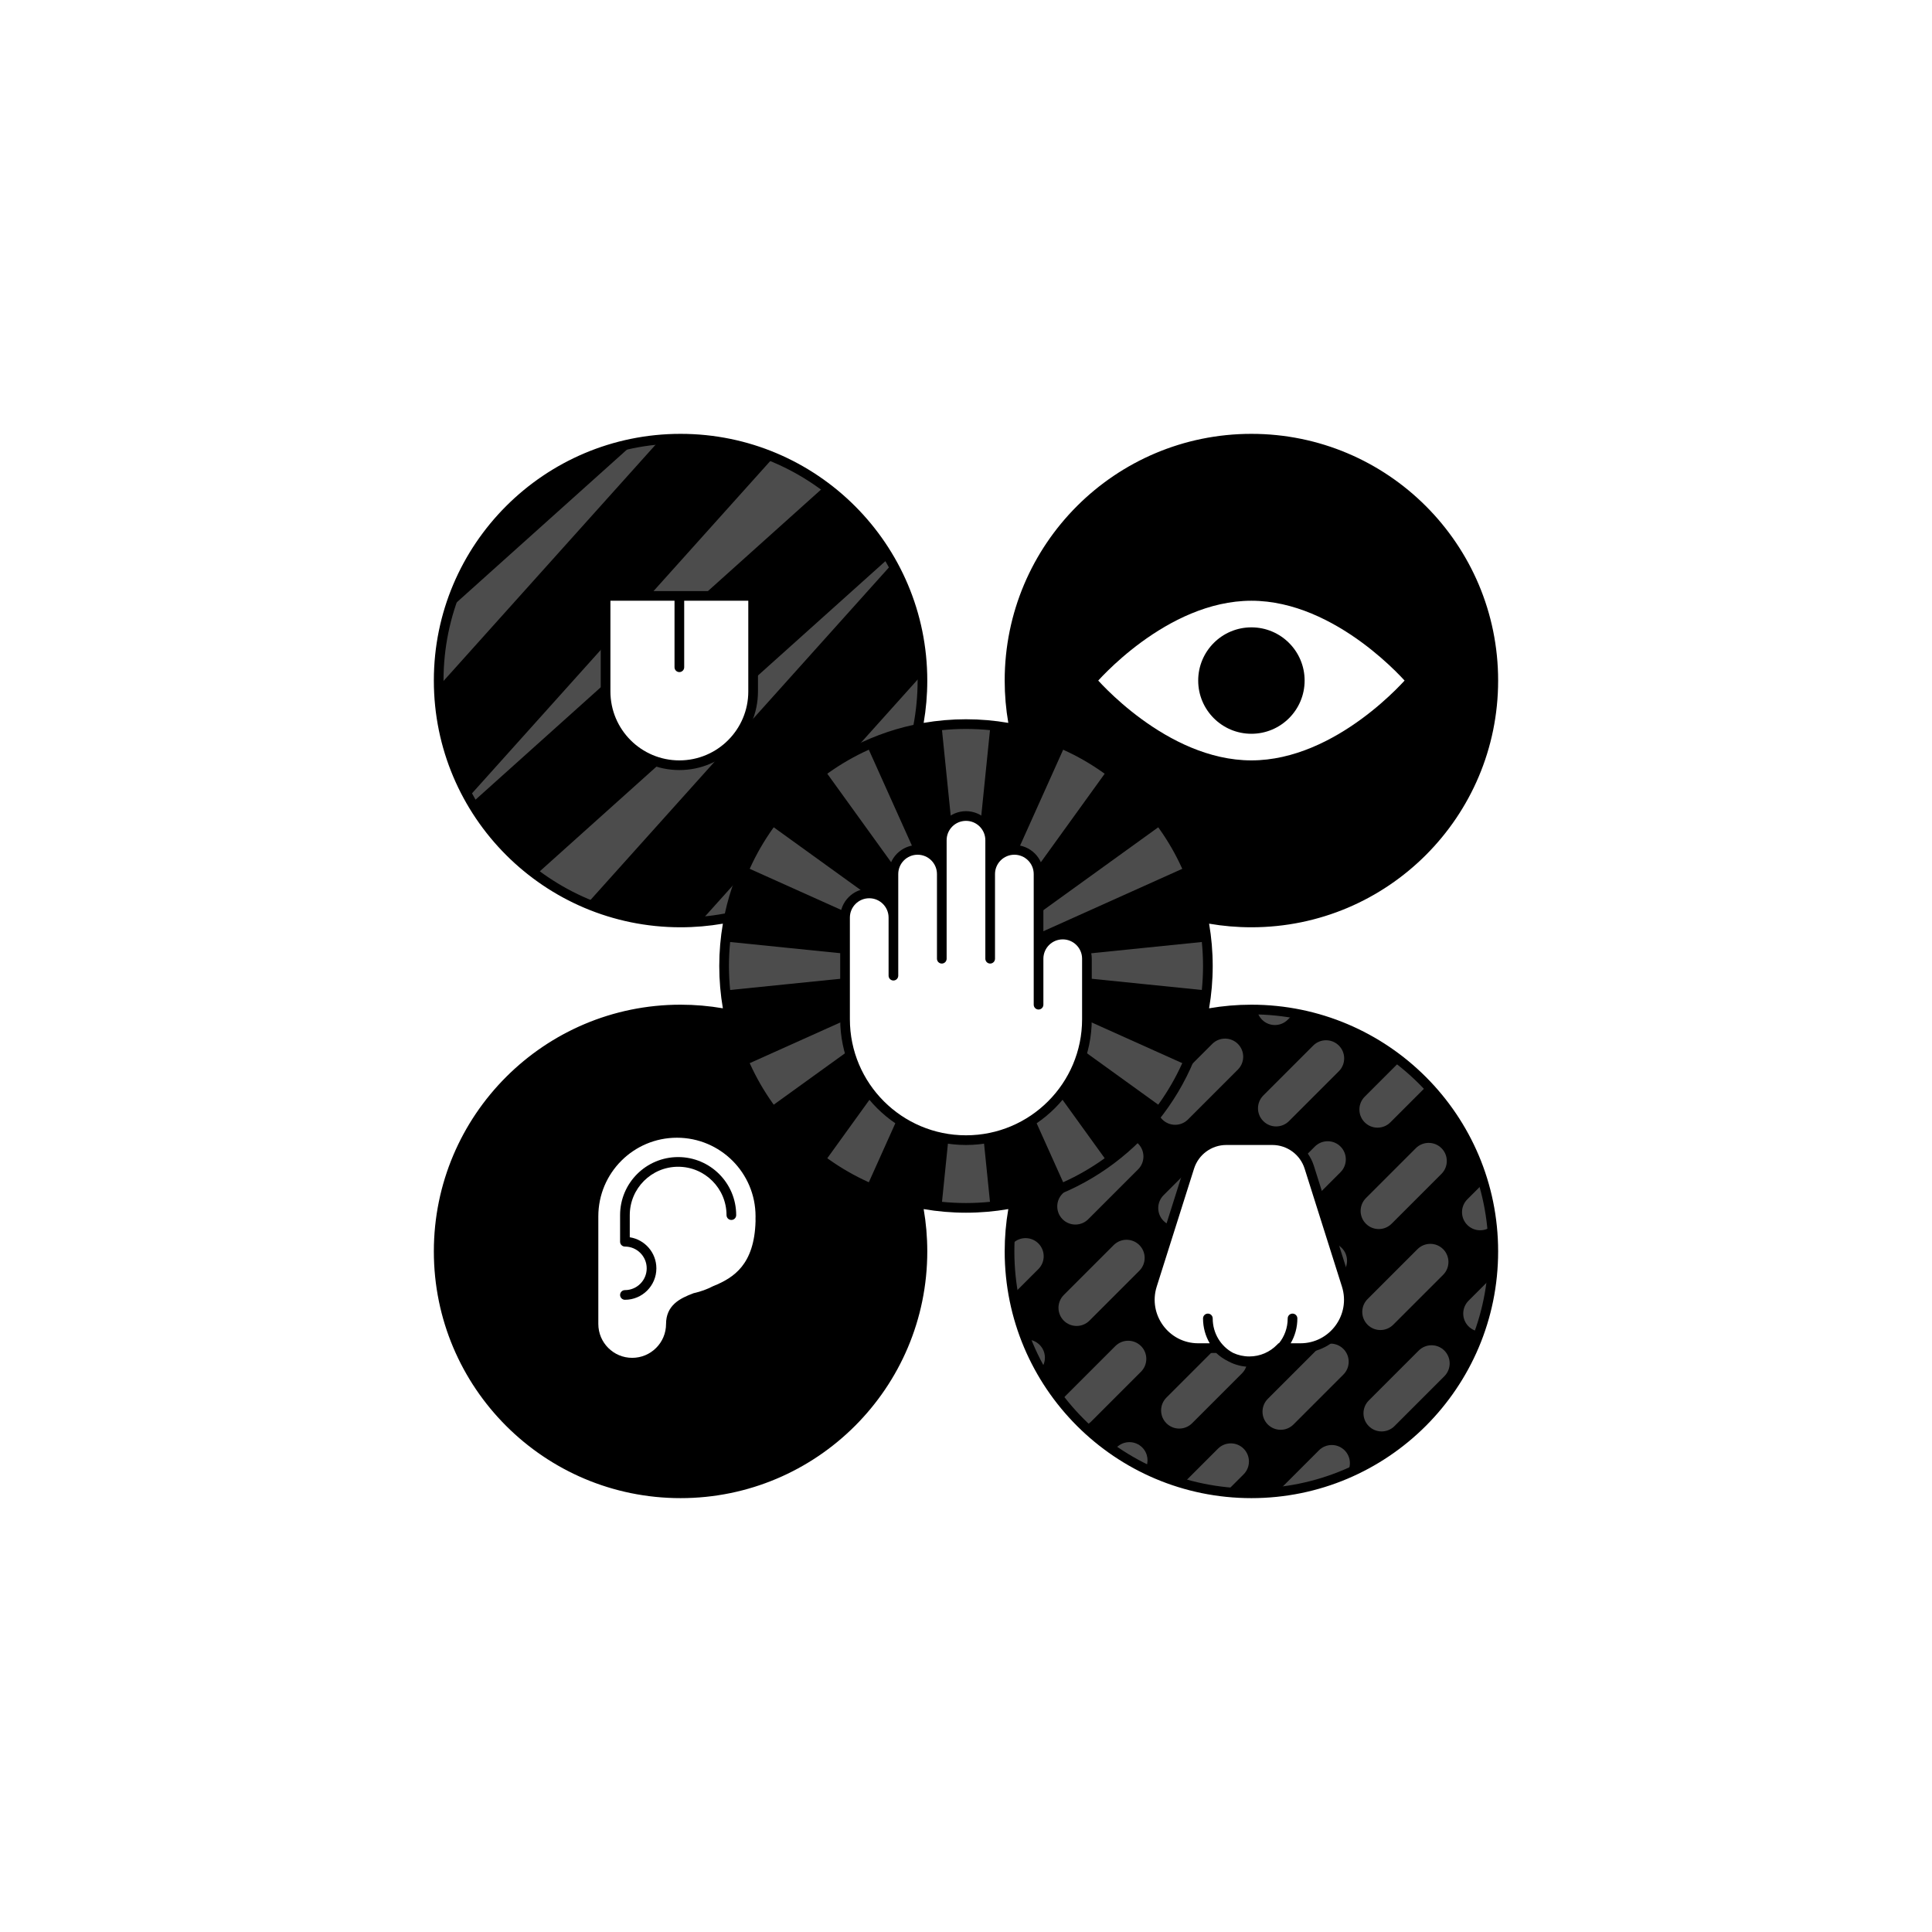 <svg xmlns="http://www.w3.org/2000/svg" xmlns:xlink="http://www.w3.org/1999/xlink" width="1024" zoomAndPan="magnify" viewBox="0 0 768 768" height="1024" preserveAspectRatio="xMidYMid meet" version="1.0"><defs><filter x="0%" y="0%" width="100%" height="100%" id="3d465e5d67"><feColorMatrix values="0 0 0 0 1 0 0 0 0 1 0 0 0 0 1 0 0 0 1 0" color-interpolation-filters="sRGB"/></filter><mask id="26e0d8e0f3"><g filter="url(#3d465e5d67)"><rect x="-76.8" width="921.6" fill="#000000" y="-76.8" height="921.6" fill-opacity="0.3"/></g></mask><clipPath id="d547407368"><path d="M 0.281 91 L 14 91 L 14 114 L 0.281 114 Z M 0.281 91 " clip-rule="nonzero"/></clipPath><clipPath id="cf6f8702ed"><path d="M 69 172 L 96 172 L 96 192.281 L 69 192.281 Z M 69 172 " clip-rule="nonzero"/></clipPath><clipPath id="1457b9d4d5"><path d="M 106 173 L 136 173 L 136 192.281 L 106 192.281 Z M 106 173 " clip-rule="nonzero"/></clipPath><clipPath id="71ee789a1e"><path d="M 180 106 L 192.281 106 L 192.281 129 L 180 129 Z M 180 106 " clip-rule="nonzero"/></clipPath><clipPath id="1ffd90cde9"><path d="M 180 69 L 192.281 69 L 192.281 89 L 180 89 Z M 180 69 " clip-rule="nonzero"/></clipPath><clipPath id="8f210d2dc3"><path d="M 98 0.281 L 114 0.281 L 114 7 L 98 7 Z M 98 0.281 " clip-rule="nonzero"/></clipPath><clipPath id="55d16731a5"><rect x="0" width="193" y="0" height="193"/></clipPath><mask id="5dadc6f51d"><g filter="url(#3d465e5d67)"><rect x="-76.8" width="921.6" fill="#000000" y="-76.8" height="921.6" fill-opacity="0.3"/></g></mask><clipPath id="8c0b0f0ead"><path d="M 0.238 0.238 L 89 0.238 L 89 99 L 0.238 99 Z M 0.238 0.238 " clip-rule="nonzero"/></clipPath><clipPath id="6864a0808a"><path d="M 104 94 L 192.719 94 L 192.719 192.719 L 104 192.719 Z M 104 94 " clip-rule="nonzero"/></clipPath><clipPath id="621af04cc1"><rect x="0" width="193" y="0" height="193"/></clipPath><mask id="38237c6086"><g filter="url(#3d465e5d67)"><rect x="-76.8" width="921.6" fill="#000000" y="-76.8" height="921.6" fill-opacity="0.3"/></g></mask><clipPath id="ef87c8b0bf"><path d="M 0.762 0.762 L 193.238 0.762 L 193.238 193.238 L 0.762 193.238 Z M 0.762 0.762 " clip-rule="nonzero"/></clipPath><clipPath id="7a2b9ea307"><rect x="0" width="194" y="0" height="194"/></clipPath><clipPath id="a429b6be6a"><path d="M 172.461 172.461 L 595.461 172.461 L 595.461 595.461 L 172.461 595.461 Z M 172.461 172.461 " clip-rule="nonzero"/></clipPath></defs><rect x="-76.8" width="921.6" fill="#ffffff" y="-76.8" height="921.6" fill-opacity="1"/><rect x="-76.8" width="921.6" fill="#ffffff" y="-76.8" height="921.6" fill-opacity="1"/><path fill="#000000" d="M 497.453 366.688 C 550.559 366.688 593.605 323.637 593.605 270.535 C 593.605 217.43 550.559 174.383 497.453 174.383 C 444.352 174.383 401.301 217.43 401.301 270.535 C 401.301 323.637 444.352 366.688 497.453 366.688 Z M 497.453 366.688 " fill-opacity="1" fill-rule="nonzero"/><path fill="#000000" d="M 270.535 593.605 C 323.637 593.605 366.688 550.559 366.688 497.453 C 366.688 444.352 323.637 401.301 270.535 401.301 C 217.43 401.301 174.383 444.352 174.383 497.453 C 174.383 550.559 217.43 593.605 270.535 593.605 Z M 270.535 593.605 " fill-opacity="1" fill-rule="nonzero"/><path fill="#000000" d="M 270.535 366.688 C 323.637 366.688 366.688 323.637 366.688 270.535 C 366.688 217.43 323.637 174.383 270.535 174.383 C 217.43 174.383 174.383 217.43 174.383 270.535 C 174.383 323.637 217.43 366.688 270.535 366.688 Z M 270.535 366.688 " fill-opacity="1" fill-rule="nonzero"/><path fill="#000000" d="M 497.453 593.605 C 550.559 593.605 593.605 550.559 593.605 497.453 C 593.605 444.352 550.559 401.301 497.453 401.301 C 444.352 401.301 401.301 444.352 401.301 497.453 C 401.301 550.559 444.352 593.605 497.453 593.605 Z M 497.453 593.605 " fill-opacity="1" fill-rule="nonzero"/><g mask="url(#26e0d8e0f3)"><g transform="matrix(1, 0, 0, 1, 401, 401)"><g clip-path="url(#55d16731a5)"><path fill="#ffffff" d="M 18.754 39.805 C 26.91 28.637 37.414 19.293 49.543 12.504 C 49.98 12.781 50.391 13.109 50.773 13.492 C 53.59 16.305 53.586 20.875 50.766 23.695 L 30.938 43.523 C 28.117 46.344 23.551 46.344 20.734 43.527 C 19.676 42.473 19.016 41.168 18.754 39.805 Z M 18.754 39.805 " fill-opacity="1" fill-rule="nonzero"/><path fill="#ffffff" d="M 3.801 70.66 C 5.531 64.434 7.871 58.457 10.758 52.809 C 10.879 52.914 11 53.027 11.117 53.145 C 13.934 55.961 13.93 60.531 11.109 63.352 Z M 3.801 70.66 " fill-opacity="1" fill-rule="nonzero"/><g clip-path="url(#d547407368)"><path fill="#ffffff" d="M 1.801 113.453 C 0.816 107.938 0.301 102.254 0.301 96.453 C 0.301 95.812 0.309 95.176 0.32 94.539 L 1.566 93.289 C 4.387 90.469 8.957 90.469 11.773 93.285 C 14.59 96.102 14.586 100.668 11.766 103.488 Z M 1.801 113.453 " fill-opacity="1" fill-rule="nonzero"/></g><path fill="#ffffff" d="M 12.562 143.469 C 10.406 139.629 8.504 135.629 6.883 131.488 C 8.82 131.414 10.781 132.117 12.258 133.594 C 14.965 136.301 15.066 140.633 12.562 143.469 Z M 12.562 143.469 " fill-opacity="1" fill-rule="nonzero"/><path fill="#ffffff" d="M 29.91 165.859 C 26.734 162.812 23.766 159.551 21.031 156.098 C 21.383 155.305 21.883 154.562 22.535 153.91 L 42.363 134.086 C 45.18 131.266 49.75 131.262 52.566 134.078 C 55.383 136.895 55.379 141.461 52.559 144.281 L 32.734 164.109 C 31.91 164.934 30.941 165.516 29.91 165.859 Z M 29.91 165.859 " fill-opacity="1" fill-rule="nonzero"/><path fill="#ffffff" d="M 54.305 182.898 C 49.91 180.754 45.707 178.281 41.723 175.52 L 42.848 174.395 C 45.668 171.574 50.234 171.57 53.051 174.387 C 55.355 176.691 55.773 180.168 54.305 182.898 Z M 54.305 182.898 " fill-opacity="1" fill-rule="nonzero"/><g clip-path="url(#cf6f8702ed)"><path fill="#ffffff" d="M 86.348 192.082 C 80.496 191.473 74.805 190.336 69.312 188.723 L 83.156 174.879 C 85.977 172.059 90.543 172.055 93.359 174.871 C 96.176 177.688 96.176 182.258 93.355 185.078 Z M 86.348 192.082 " fill-opacity="1" fill-rule="nonzero"/></g><g clip-path="url(#1457b9d4d5)"><path fill="#ffffff" d="M 134.195 184.914 C 125.621 188.578 116.41 191.031 106.77 192.059 L 123.293 175.531 C 126.113 172.715 130.684 172.711 133.5 175.527 C 136.059 178.086 136.289 182.09 134.195 184.914 Z M 134.195 184.914 " fill-opacity="1" fill-rule="nonzero"/></g><g clip-path="url(#71ee789a1e)"><path fill="#ffffff" d="M 192.059 106.77 C 191.262 114.246 189.605 121.469 187.195 128.336 C 185.578 128.188 184.008 127.492 182.77 126.258 C 179.953 123.441 179.957 118.871 182.777 116.051 Z M 192.059 106.77 " fill-opacity="1" fill-rule="nonzero"/></g><g clip-path="url(#1ffd90cde9)"><path fill="#ffffff" d="M 188.723 69.312 C 190.332 74.793 191.469 80.48 192.078 86.32 C 189.242 88.754 184.969 88.629 182.285 85.945 C 179.469 83.133 179.473 78.562 182.293 75.742 Z M 188.723 69.312 " fill-opacity="1" fill-rule="nonzero"/></g><path fill="#ffffff" d="M 155.715 20.73 C 159.512 23.703 163.078 26.957 166.383 30.461 L 151.695 45.148 C 148.875 47.965 144.309 47.969 141.492 45.152 C 138.676 42.336 138.68 37.77 141.496 34.949 Z M 155.715 20.73 " fill-opacity="1" fill-rule="nonzero"/><g clip-path="url(#8f210d2dc3)"><path fill="#ffffff" d="M 98.664 0.328 C 103.699 0.441 108.641 0.941 113.457 1.801 L 110.902 4.352 C 108.082 7.172 103.512 7.176 100.695 4.359 C 99.562 3.223 98.883 1.801 98.664 0.328 Z M 98.664 0.328 " fill-opacity="1" fill-rule="nonzero"/></g><path fill="#ffffff" d="M 70.66 3.801 L 70.594 3.867 C 68.84 5.621 66.414 6.285 64.152 5.863 C 66.289 5.102 68.457 4.414 70.66 3.801 Z M 70.66 3.801 " fill-opacity="1" fill-rule="nonzero"/><path fill="#ffffff" d="M 21.871 123.977 C 19.059 121.16 19.059 116.594 21.879 113.773 L 41.707 93.945 C 44.527 91.125 49.094 91.121 51.91 93.938 C 54.727 96.754 54.727 101.324 51.906 104.145 L 32.078 123.973 C 29.258 126.789 24.688 126.793 21.871 123.977 Z M 21.871 123.977 " fill-opacity="1" fill-rule="nonzero"/><path fill="#ffffff" d="M 61.535 74.117 C 58.715 76.938 58.711 81.508 61.527 84.324 C 64.344 87.141 68.914 87.137 71.734 84.316 L 91.559 64.488 C 94.379 61.668 94.383 57.102 91.566 54.285 C 88.75 51.469 84.18 51.473 81.363 54.289 Z M 61.535 74.117 " fill-opacity="1" fill-rule="nonzero"/><path fill="#ffffff" d="M 101.184 44.668 C 98.367 41.852 98.367 37.285 101.188 34.465 L 121.016 14.637 C 123.836 11.816 128.406 11.812 131.223 14.629 C 134.035 17.445 134.035 22.016 131.215 24.836 L 111.387 44.66 C 108.566 47.48 104 47.484 101.184 44.668 Z M 101.184 44.668 " fill-opacity="1" fill-rule="nonzero"/><path fill="#ffffff" d="M 62.668 164.773 C 59.852 161.957 59.855 157.387 62.672 154.566 L 82.5 134.738 C 85.32 131.918 89.891 131.918 92.707 134.734 C 95.523 137.551 95.52 142.117 92.699 144.938 L 72.871 164.766 C 70.051 167.586 65.484 167.586 62.668 164.773 Z M 62.668 164.773 " fill-opacity="1" fill-rule="nonzero"/><path fill="#ffffff" d="M 102.328 114.91 C 99.508 117.73 99.504 122.301 102.32 125.117 C 105.137 127.934 109.707 127.93 112.527 125.109 L 132.355 105.281 C 135.172 102.465 135.176 97.895 132.359 95.078 C 129.543 92.262 124.977 92.266 122.156 95.086 Z M 102.328 114.91 " fill-opacity="1" fill-rule="nonzero"/><path fill="#ffffff" d="M 141.977 85.461 C 139.16 82.645 139.164 78.078 141.984 75.258 L 161.809 55.43 C 164.629 52.609 169.199 52.609 172.016 55.426 C 174.832 58.238 174.828 62.809 172.008 65.629 L 152.18 85.457 C 149.359 88.277 144.793 88.277 141.977 85.461 Z M 141.977 85.461 " fill-opacity="1" fill-rule="nonzero"/><path fill="#ffffff" d="M 143.121 155.707 C 140.301 158.527 140.301 163.094 143.117 165.91 C 145.93 168.727 150.5 168.723 153.32 165.906 L 173.148 146.078 C 175.969 143.258 175.969 138.688 173.152 135.871 C 170.34 133.055 165.77 133.059 162.949 135.879 Z M 143.121 155.707 " fill-opacity="1" fill-rule="nonzero"/><path fill="#ffffff" d="M 21.395 73.465 C 18.574 76.281 18.57 80.852 21.387 83.668 C 24.203 86.484 28.773 86.48 31.594 83.66 L 51.422 63.836 C 54.238 61.016 54.242 56.445 51.426 53.629 C 48.609 50.812 44.043 50.816 41.223 53.637 Z M 21.395 73.465 " fill-opacity="1" fill-rule="nonzero"/><path fill="#ffffff" d="M 61.043 44.012 C 58.227 41.199 58.23 36.629 61.051 33.809 L 80.875 13.98 C 83.695 11.16 88.266 11.16 91.082 13.977 C 93.898 16.793 93.895 21.359 91.074 24.18 L 71.246 44.008 C 68.43 46.828 63.859 46.828 61.043 44.012 Z M 61.043 44.012 " fill-opacity="1" fill-rule="nonzero"/><path fill="#ffffff" d="M 62.188 114.258 C 59.367 117.078 59.367 121.645 62.184 124.461 C 65 127.277 69.566 127.277 72.387 124.457 L 92.215 104.629 C 95.035 101.809 95.039 97.238 92.223 94.422 C 89.406 91.605 84.836 91.609 82.016 94.43 Z M 62.188 114.258 " fill-opacity="1" fill-rule="nonzero"/><path fill="#ffffff" d="M 101.836 84.809 C 99.02 81.992 99.023 77.422 101.844 74.602 L 121.672 54.773 C 124.492 51.957 129.059 51.953 131.875 54.77 C 134.691 57.586 134.688 62.152 131.871 64.973 L 112.043 84.801 C 109.223 87.621 104.652 87.625 101.836 84.809 Z M 101.836 84.809 " fill-opacity="1" fill-rule="nonzero"/><path fill="#ffffff" d="M 102.984 155.051 C 100.164 157.871 100.16 162.441 102.977 165.258 C 105.793 168.07 110.363 168.07 113.18 165.25 L 133.008 145.422 C 135.828 142.602 135.832 138.035 133.016 135.219 C 130.199 132.402 125.629 132.402 122.809 135.223 Z M 102.984 155.051 " fill-opacity="1" fill-rule="nonzero"/><path fill="#ffffff" d="M 142.629 125.602 C 139.816 122.785 139.816 118.215 142.637 115.395 L 162.465 95.57 C 165.285 92.75 169.852 92.746 172.668 95.562 C 175.484 98.379 175.484 102.949 172.664 105.77 L 152.836 125.594 C 150.016 128.414 145.445 128.418 142.629 125.602 Z M 142.629 125.602 " fill-opacity="1" fill-rule="nonzero"/></g></g></g><g mask="url(#5dadc6f51d)"><g transform="matrix(1, 0, 0, 1, 174, 174)"><g clip-path="url(#621af04cc1)"><g clip-path="url(#8c0b0f0ead)"><path fill="#ffffff" d="M 88.453 0.719 C 84.938 1.008 81.477 1.492 78.082 2.152 L 4.676 68.031 C 1.887 77.039 0.383 86.609 0.383 96.535 C 0.383 97.297 0.391 98.055 0.41 98.812 Z M 88.453 0.719 " fill-opacity="1" fill-rule="nonzero"/></g><path fill="#ffffff" d="M 13.578 145.184 C 13.133 144.422 12.695 143.652 12.27 142.879 L 133.539 7.762 C 140.793 10.789 147.602 14.68 153.828 19.309 Z M 13.578 145.184 " fill-opacity="1" fill-rule="nonzero"/><path fill="#ffffff" d="M 59.383 185.246 C 52.133 182.207 45.336 178.305 39.117 173.668 L 179.414 47.754 C 179.859 48.512 180.297 49.277 180.723 50.047 Z M 59.383 185.246 " fill-opacity="1" fill-rule="nonzero"/><g clip-path="url(#6864a0808a)"><path fill="#ffffff" d="M 114.699 190.973 C 111.324 191.617 107.887 192.086 104.398 192.371 L 192.656 94.035 C 192.676 94.863 192.688 95.699 192.688 96.535 C 192.688 106.355 191.215 115.832 188.48 124.754 Z M 114.699 190.973 " fill-opacity="1" fill-rule="nonzero"/></g></g></g></g><path fill="#000000" d="M 480.148 383.996 C 480.148 437.098 437.098 480.148 383.996 480.148 C 330.891 480.148 287.844 437.098 287.844 383.996 C 287.844 330.891 330.891 287.844 383.996 287.844 C 437.098 287.844 480.148 330.891 480.148 383.996 Z M 480.148 383.996 " fill-opacity="1" fill-rule="nonzero"/><g mask="url(#38237c6086)"><g transform="matrix(1, 0, 0, 1, 287, 287)"><g clip-path="url(#7a2b9ea307)"><g clip-path="url(#ef87c8b0bf)"><path fill="#ffffff" d="M 87.266 1.328 L 96.996 96.996 L 57.582 9.266 C 51.621 11.949 45.98 15.223 40.734 19.012 L 96.996 96.996 L 19.012 40.734 C 15.223 45.977 11.949 51.617 9.266 57.582 L 96.996 96.996 L 1.328 87.266 C 1.008 90.465 0.844 93.711 0.844 96.996 C 0.844 100.277 1.008 103.527 1.328 106.727 L 96.996 96.996 L 9.266 136.41 C 11.949 142.371 15.223 148.012 19.012 153.254 L 96.996 96.996 L 40.734 174.98 C 45.98 178.77 51.621 182.043 57.582 184.727 L 96.996 96.996 L 87.266 192.66 C 90.465 192.984 93.711 193.148 96.996 193.148 C 100.281 193.148 103.527 192.98 106.727 192.66 L 96.996 96.996 L 136.41 184.723 C 142.371 182.039 148.012 178.766 153.258 174.977 L 96.996 96.996 L 174.98 153.254 C 178.77 148.012 182.043 142.371 184.723 136.406 L 96.996 96.996 L 192.66 106.727 C 192.98 103.523 193.148 100.277 193.148 96.996 C 193.148 93.711 192.98 90.465 192.66 87.266 L 96.996 96.996 L 184.723 57.582 C 182.043 51.621 178.77 45.98 174.98 40.734 L 96.996 96.996 L 153.258 19.012 C 148.012 15.223 142.371 11.949 136.41 9.266 L 96.996 96.996 L 106.727 1.328 C 103.527 1.008 100.281 0.844 96.996 0.844 C 93.711 0.844 90.465 1.008 87.266 1.328 Z M 87.266 1.328 " fill-opacity="1" fill-rule="nonzero"/></g></g></g></g><path fill="#ffffff" d="M 560.914 270.535 C 560.914 270.535 532.504 304.188 497.453 304.188 C 462.406 304.188 433.992 270.535 433.992 270.535 C 433.992 270.535 462.406 236.883 497.453 236.883 C 532.504 236.883 560.914 270.535 560.914 270.535 Z M 560.914 270.535 " fill-opacity="1" fill-rule="nonzero"/><path fill="#ffffff" d="M 383.996 324.379 C 378.684 324.379 374.379 328.684 374.379 333.996 L 374.379 347.457 C 374.379 342.145 370.074 337.84 364.766 337.84 C 359.453 337.84 355.148 342.145 355.148 347.457 L 355.148 364.766 C 355.148 359.453 350.844 355.148 345.535 355.148 C 340.223 355.148 335.918 359.453 335.918 364.766 L 335.918 405.148 C 335.918 431.699 357.441 453.223 383.996 453.223 C 410.547 453.223 432.07 431.699 432.07 405.148 L 432.07 381.109 C 432.07 375.801 427.766 371.496 422.457 371.496 C 417.145 371.496 412.84 375.801 412.84 381.109 L 412.84 347.457 C 412.84 342.145 408.535 337.84 403.227 337.84 C 397.914 337.84 393.609 342.145 393.609 347.457 L 393.609 333.996 C 393.609 328.684 389.305 324.379 383.996 324.379 Z M 383.996 324.379 " fill-opacity="1" fill-rule="nonzero"/><path fill="#ffffff" d="M 302.25 484.48 C 302.262 484.16 302.266 483.836 302.266 483.512 C 302.266 465.191 287.414 450.34 269.094 450.34 C 250.773 450.34 235.922 465.191 235.922 483.512 L 235.922 526.301 C 235.922 534.797 242.809 541.684 251.305 541.684 C 259.801 541.684 266.688 534.797 266.688 526.301 C 266.688 520.297 270.852 517.938 276.332 515.895 C 279.125 515.27 281.785 514.297 284.262 513.02 C 292.988 509.527 301.789 503.602 302.266 485.434 C 302.266 485.117 302.262 484.797 302.25 484.48 Z M 302.25 484.48 " fill-opacity="1" fill-rule="nonzero"/><path fill="#ffffff" d="M 487.488 453.223 C 480.781 453.223 474.848 457.57 472.824 463.969 L 457.98 510.867 C 454.059 523.266 463.312 535.902 476.312 535.902 L 484.246 535.902 C 487.383 539.129 491.773 541.133 496.629 541.133 C 501.484 541.133 505.875 539.129 509.012 535.902 L 516.945 535.902 C 529.945 535.902 539.203 523.266 535.277 510.867 L 520.438 463.969 C 518.414 457.57 512.477 453.223 505.77 453.223 Z M 487.488 453.223 " fill-opacity="1" fill-rule="nonzero"/><path fill="#ffffff" d="M 299.379 236.883 L 240.727 236.883 L 240.727 274.863 C 241.789 294.312 257.156 301.016 265.207 303.199 C 268.398 304.066 271.734 304.328 274.992 303.773 C 288.84 301.426 299.379 289.375 299.379 274.863 Z M 299.379 236.883 " fill-opacity="1" fill-rule="nonzero"/><path fill="#000000" d="M 232.074 234.957 C 231.012 234.957 230.152 235.82 230.152 236.883 C 230.152 237.945 231.012 238.805 232.074 238.805 L 238.805 238.805 L 238.805 274.863 C 238.805 292.121 252.797 306.109 270.055 306.109 C 287.312 306.109 301.305 292.121 301.305 274.863 L 301.305 238.805 L 308.035 238.805 C 309.098 238.805 309.957 237.945 309.957 236.883 C 309.957 235.82 309.098 234.957 308.035 234.957 Z M 268.133 265.246 L 268.133 238.805 L 242.652 238.805 L 242.652 274.863 C 242.652 289.996 254.918 302.266 270.055 302.266 C 285.188 302.266 297.457 289.996 297.457 274.863 L 297.457 238.805 L 271.977 238.805 L 271.977 265.246 C 271.977 266.309 271.117 267.168 270.055 267.168 C 268.992 267.168 268.133 266.309 268.133 265.246 Z M 268.133 265.246 " fill-opacity="1" fill-rule="evenodd"/><path fill="#000000" d="M 497.453 291.688 C 485.77 291.688 476.301 282.219 476.301 270.535 C 476.301 258.852 485.77 249.383 497.453 249.383 C 509.137 249.383 518.609 258.852 518.609 270.535 C 518.609 282.219 509.137 291.688 497.453 291.688 Z M 497.453 291.688 " fill-opacity="1" fill-rule="nonzero"/><path fill="#000000" d="M 562.383 269.293 C 562.383 269.293 562.383 269.293 560.914 270.535 C 562.383 271.773 562.383 271.777 562.383 271.777 L 562.375 271.785 L 562.359 271.809 L 562.289 271.887 C 562.23 271.953 562.145 272.055 562.031 272.184 C 561.805 272.438 561.477 272.812 561.043 273.281 C 560.176 274.223 558.906 275.562 557.277 277.164 C 554.016 280.367 549.297 284.641 543.465 288.914 C 531.84 297.43 515.57 306.109 497.453 306.109 C 479.336 306.109 463.07 297.43 451.445 288.914 C 445.613 284.641 440.895 280.367 437.633 277.164 C 436.004 275.562 434.73 274.223 433.867 273.281 C 433.434 272.812 433.102 272.438 432.879 272.184 C 432.766 272.055 432.68 271.953 432.621 271.887 L 432.551 271.809 L 432.531 271.785 L 432.527 271.777 C 432.527 271.777 432.523 271.773 433.996 270.535 C 432.523 269.293 432.527 269.293 432.527 269.293 L 432.531 269.285 L 432.551 269.262 L 432.621 269.184 C 432.648 269.148 432.684 269.109 432.727 269.062 C 432.77 269.012 432.82 268.953 432.879 268.887 C 433.102 268.633 433.434 268.258 433.867 267.789 C 434.73 266.848 436.004 265.508 437.633 263.906 C 440.895 260.699 445.613 256.43 451.445 252.156 C 463.07 243.641 479.336 234.957 497.453 234.957 C 515.57 234.957 531.84 243.641 543.465 252.156 C 549.297 256.43 554.016 260.699 557.277 263.906 C 558.906 265.508 560.176 266.848 561.043 267.789 C 561.477 268.258 561.805 268.633 562.031 268.887 C 562.086 268.949 562.133 269 562.172 269.051 C 562.219 269.102 562.258 269.148 562.289 269.184 L 562.359 269.262 L 562.375 269.285 Z M 440.328 274.422 C 438.75 272.871 437.523 271.578 436.699 270.68 L 436.566 270.535 L 436.699 270.391 C 437.523 269.492 438.75 268.199 440.328 266.648 C 443.492 263.543 448.066 259.398 453.719 255.258 C 465.062 246.949 480.523 238.805 497.453 238.805 C 514.387 238.805 529.848 246.949 541.191 255.258 C 546.844 259.398 551.418 263.543 554.582 266.648 C 556.16 268.199 557.383 269.492 558.211 270.391 L 558.344 270.535 L 558.211 270.68 C 557.383 271.578 556.16 272.871 554.582 274.422 C 551.418 277.527 546.844 281.672 541.191 285.809 C 529.848 294.121 514.387 302.266 497.453 302.266 C 480.523 302.266 465.062 294.121 453.719 285.809 C 448.066 281.672 443.492 277.527 440.328 274.422 Z M 440.328 274.422 " fill-opacity="1" fill-rule="evenodd"/><path fill="#000000" d="M 433.996 270.535 L 432.523 271.773 L 431.477 270.535 L 432.523 269.293 Z M 433.996 270.535 " fill-opacity="1" fill-rule="nonzero"/><path fill="#000000" d="M 560.914 270.535 L 562.383 269.293 L 563.434 270.535 L 562.383 271.773 Z M 560.914 270.535 " fill-opacity="1" fill-rule="nonzero"/><path fill="#000000" d="M 488.34 541.18 C 486.539 540.312 484.895 539.18 483.461 537.824 L 476.316 537.824 C 462.012 537.824 451.832 523.926 456.148 510.289 L 470.988 463.387 C 473.266 456.191 479.941 451.301 487.488 451.301 L 505.77 451.301 C 513.316 451.301 519.992 456.191 522.27 463.387 L 537.113 510.289 C 541.43 523.926 531.246 537.824 516.945 537.824 L 510.109 537.824 C 506.734 541.227 502.105 543.332 496.973 543.332 C 493.855 543.332 490.922 542.555 488.34 541.18 Z M 474.656 464.547 C 476.426 458.949 481.621 455.148 487.488 455.148 L 505.77 455.148 C 511.641 455.148 516.832 458.953 518.605 464.547 L 533.445 511.449 C 536.977 522.605 528.648 533.977 516.945 533.977 L 513.062 533.977 C 514.754 531.086 515.723 527.703 515.723 524.102 C 515.723 523.039 514.863 522.18 513.801 522.18 C 512.738 522.18 511.879 523.039 511.879 524.102 C 511.879 527.875 510.566 531.312 508.402 533.977 L 508.199 533.977 L 507.633 534.562 C 504.844 537.43 500.945 539.211 496.629 539.211 C 494.316 539.211 492.121 538.699 490.152 537.781 C 485.367 535.234 482.07 530.086 482.07 524.102 C 482.07 523.039 481.211 522.18 480.148 522.18 C 479.086 522.18 478.223 523.039 478.223 524.102 C 478.223 527.703 479.195 531.086 480.883 533.977 L 476.316 533.977 C 464.613 533.977 456.285 522.605 459.812 511.449 Z M 474.656 464.547 " fill-opacity="1" fill-rule="evenodd"/><path fill="#000000" d="M 269.574 463.801 C 258.953 463.801 250.344 472.41 250.344 483.031 L 250.344 491.832 C 256.332 492.758 260.918 497.938 260.918 504.184 C 260.918 511.09 255.324 516.684 248.422 516.684 C 247.359 516.684 246.496 515.824 246.496 514.762 C 246.496 513.699 247.359 512.84 248.422 512.84 C 253.199 512.84 257.074 508.965 257.074 504.184 C 257.074 499.406 253.199 495.531 248.422 495.531 C 247.359 495.531 246.496 494.672 246.496 493.609 L 246.496 483.031 C 246.496 470.285 256.828 459.953 269.574 459.953 C 282.32 459.953 292.648 470.285 292.648 483.031 C 292.648 484.094 291.789 484.953 290.727 484.953 C 289.664 484.953 288.805 484.094 288.805 483.031 C 288.805 472.41 280.195 463.801 269.574 463.801 Z M 269.574 463.801 " fill-opacity="1" fill-rule="nonzero"/><path fill="#000000" d="M 233.996 483.512 C 233.996 464.129 249.711 448.418 269.094 448.418 C 288.477 448.418 304.188 464.129 304.188 483.512 C 304.188 483.836 304.184 484.16 304.176 484.48 C 304.184 484.797 304.188 485.117 304.188 485.434 L 304.188 485.484 C 303.941 494.887 301.527 501.344 297.859 505.934 C 294.23 510.469 289.527 512.977 285.062 514.773 C 282.5 516.082 279.758 517.086 276.883 517.738 C 274.223 518.738 272.168 519.723 270.762 521.023 C 269.434 522.25 268.613 523.828 268.613 526.301 C 268.613 535.859 260.863 543.609 251.305 543.609 C 241.746 543.609 233.996 535.859 233.996 526.301 Z M 269.094 452.262 C 251.836 452.262 237.844 466.254 237.844 483.512 L 237.844 526.301 C 237.844 533.734 243.871 539.762 251.305 539.762 C 258.738 539.762 264.766 533.734 264.766 526.301 C 264.766 522.77 266.023 520.168 268.148 518.199 C 270.172 516.328 272.895 515.121 275.66 514.09 L 275.785 514.043 L 275.914 514.016 C 278.543 513.43 281.047 512.516 283.383 511.312 L 283.461 511.27 L 283.547 511.234 C 287.781 509.539 291.809 507.34 294.855 503.531 C 297.883 499.746 300.109 494.164 300.344 485.41 C 300.344 485.117 300.336 484.828 300.328 484.535 L 300.328 484.426 C 300.336 484.121 300.344 483.816 300.344 483.512 C 300.344 466.254 286.352 452.262 269.094 452.262 Z M 269.094 452.262 " fill-opacity="1" fill-rule="evenodd"/><path fill="#000000" d="M 395.531 333.996 L 395.531 338.855 C 397.574 337.031 400.27 335.918 403.227 335.918 C 409.598 335.918 414.762 341.086 414.762 347.457 L 414.762 372.508 C 416.805 370.684 419.5 369.57 422.457 369.57 C 428.828 369.57 433.992 374.738 433.992 381.109 L 433.992 405.148 C 433.992 432.762 411.609 455.148 383.996 455.148 C 356.379 455.148 333.996 432.762 333.996 405.148 L 333.996 364.766 C 333.996 358.391 339.16 353.227 345.535 353.227 C 348.488 353.227 351.184 354.336 353.227 356.164 L 353.227 347.457 C 353.227 341.086 358.391 335.918 364.766 335.918 C 367.719 335.918 370.414 337.031 372.457 338.855 L 372.457 333.996 C 372.457 327.621 377.621 322.457 383.996 322.457 C 390.367 322.457 395.531 327.621 395.531 333.996 Z M 376.301 333.996 C 376.301 329.746 379.746 326.305 383.996 326.305 C 388.242 326.305 391.688 329.746 391.688 333.996 L 391.688 381.109 C 391.688 382.172 392.547 383.031 393.609 383.031 C 394.672 383.031 395.531 382.172 395.531 381.109 L 395.531 347.457 C 395.531 343.207 398.977 339.766 403.227 339.766 C 407.473 339.766 410.918 343.207 410.918 347.457 L 410.918 399.379 C 410.918 400.441 411.777 401.301 412.84 401.301 C 413.902 401.301 414.762 400.441 414.762 399.379 L 414.762 381.109 C 414.762 376.863 418.207 373.418 422.457 373.418 C 426.703 373.418 430.148 376.863 430.148 381.109 L 430.148 405.148 C 430.148 430.637 409.484 451.301 383.996 451.301 C 358.504 451.301 337.84 430.637 337.84 405.148 L 337.84 364.766 C 337.84 360.516 341.285 357.07 345.535 357.07 C 349.781 357.07 353.227 360.516 353.227 364.766 L 353.227 387.84 C 353.227 388.902 354.086 389.766 355.148 389.766 C 356.211 389.766 357.07 388.902 357.07 387.84 L 357.07 347.457 C 357.07 343.207 360.516 339.766 364.766 339.766 C 369.012 339.766 372.457 343.207 372.457 347.457 L 372.457 381.109 C 372.457 382.172 373.316 383.031 374.379 383.031 C 375.441 383.031 376.301 382.172 376.301 381.109 Z M 376.301 333.996 " fill-opacity="1" fill-rule="evenodd"/><g clip-path="url(#a429b6be6a)"><path fill="#000000" d="M 368.609 270.535 C 368.609 276.27 368.117 281.891 367.172 287.355 C 372.637 286.41 378.258 285.918 383.996 285.918 C 389.73 285.918 395.352 286.41 400.816 287.355 C 399.871 281.891 399.379 276.27 399.379 270.535 C 399.379 216.371 443.289 172.461 497.453 172.461 C 551.621 172.461 595.531 216.371 595.531 270.535 C 595.531 324.699 551.621 368.609 497.453 368.609 C 491.719 368.609 486.098 368.117 480.633 367.172 C 481.578 372.637 482.07 378.258 482.07 383.996 C 482.07 389.73 481.578 395.352 480.633 400.816 C 486.098 399.871 491.719 399.379 497.453 399.379 C 551.621 399.379 595.531 443.289 595.531 497.453 C 595.531 551.621 551.621 595.531 497.453 595.531 C 443.289 595.531 399.379 551.621 399.379 497.453 C 399.379 491.719 399.871 486.098 400.816 480.633 C 395.352 481.578 389.73 482.07 383.996 482.07 C 378.258 482.07 372.637 481.578 367.172 480.633 C 368.117 486.098 368.609 491.719 368.609 497.453 C 368.609 551.621 324.699 595.531 270.535 595.531 C 216.371 595.531 172.461 551.621 172.461 497.453 C 172.461 443.289 216.371 399.379 270.535 399.379 C 276.27 399.379 281.891 399.871 287.355 400.816 C 286.41 395.352 285.918 389.73 285.918 383.996 C 285.918 378.258 286.41 372.637 287.355 367.172 C 281.891 368.117 276.27 368.609 270.535 368.609 C 216.371 368.609 172.461 324.699 172.461 270.535 C 172.461 216.371 216.371 172.461 270.535 172.461 C 324.699 172.461 368.609 216.371 368.609 270.535 Z M 176.305 270.535 C 176.305 218.492 218.492 176.305 270.535 176.305 C 322.578 176.305 364.766 218.492 364.766 270.535 C 364.766 276.555 364.199 282.441 363.121 288.145 C 325.711 296.254 296.254 325.711 288.145 363.121 C 282.441 364.199 276.555 364.766 270.535 364.766 C 218.492 364.766 176.305 322.578 176.305 270.535 Z M 479.844 363.121 C 471.734 325.711 442.281 296.254 404.867 288.145 C 403.789 282.441 403.227 276.555 403.227 270.535 C 403.227 218.492 445.414 176.305 497.453 176.305 C 549.496 176.305 591.684 218.492 591.684 270.535 C 591.684 322.578 549.496 364.766 497.453 364.766 C 491.438 364.766 485.551 364.199 479.844 363.121 Z M 404.867 479.844 C 442.281 471.734 471.734 442.281 479.844 404.867 C 485.551 403.789 491.438 403.227 497.453 403.227 C 549.496 403.227 591.684 445.414 591.684 497.453 C 591.684 549.496 549.496 591.684 497.453 591.684 C 445.414 591.684 403.227 549.496 403.227 497.453 C 403.227 491.438 403.789 485.551 404.867 479.844 Z M 288.145 404.867 C 296.254 442.281 325.711 471.734 363.121 479.844 C 364.199 485.551 364.766 491.438 364.766 497.453 C 364.766 549.496 322.578 591.684 270.535 591.684 C 218.492 591.684 176.305 549.496 176.305 497.453 C 176.305 445.414 218.492 403.227 270.535 403.227 C 276.555 403.227 282.441 403.789 288.145 404.867 Z M 383.996 289.766 C 331.953 289.766 289.766 331.953 289.766 383.996 C 289.766 436.035 331.953 478.223 383.996 478.223 C 436.035 478.223 478.223 436.035 478.223 383.996 C 478.223 331.953 436.035 289.766 383.996 289.766 Z M 383.996 289.766 " fill-opacity="1" fill-rule="evenodd"/></g></svg>